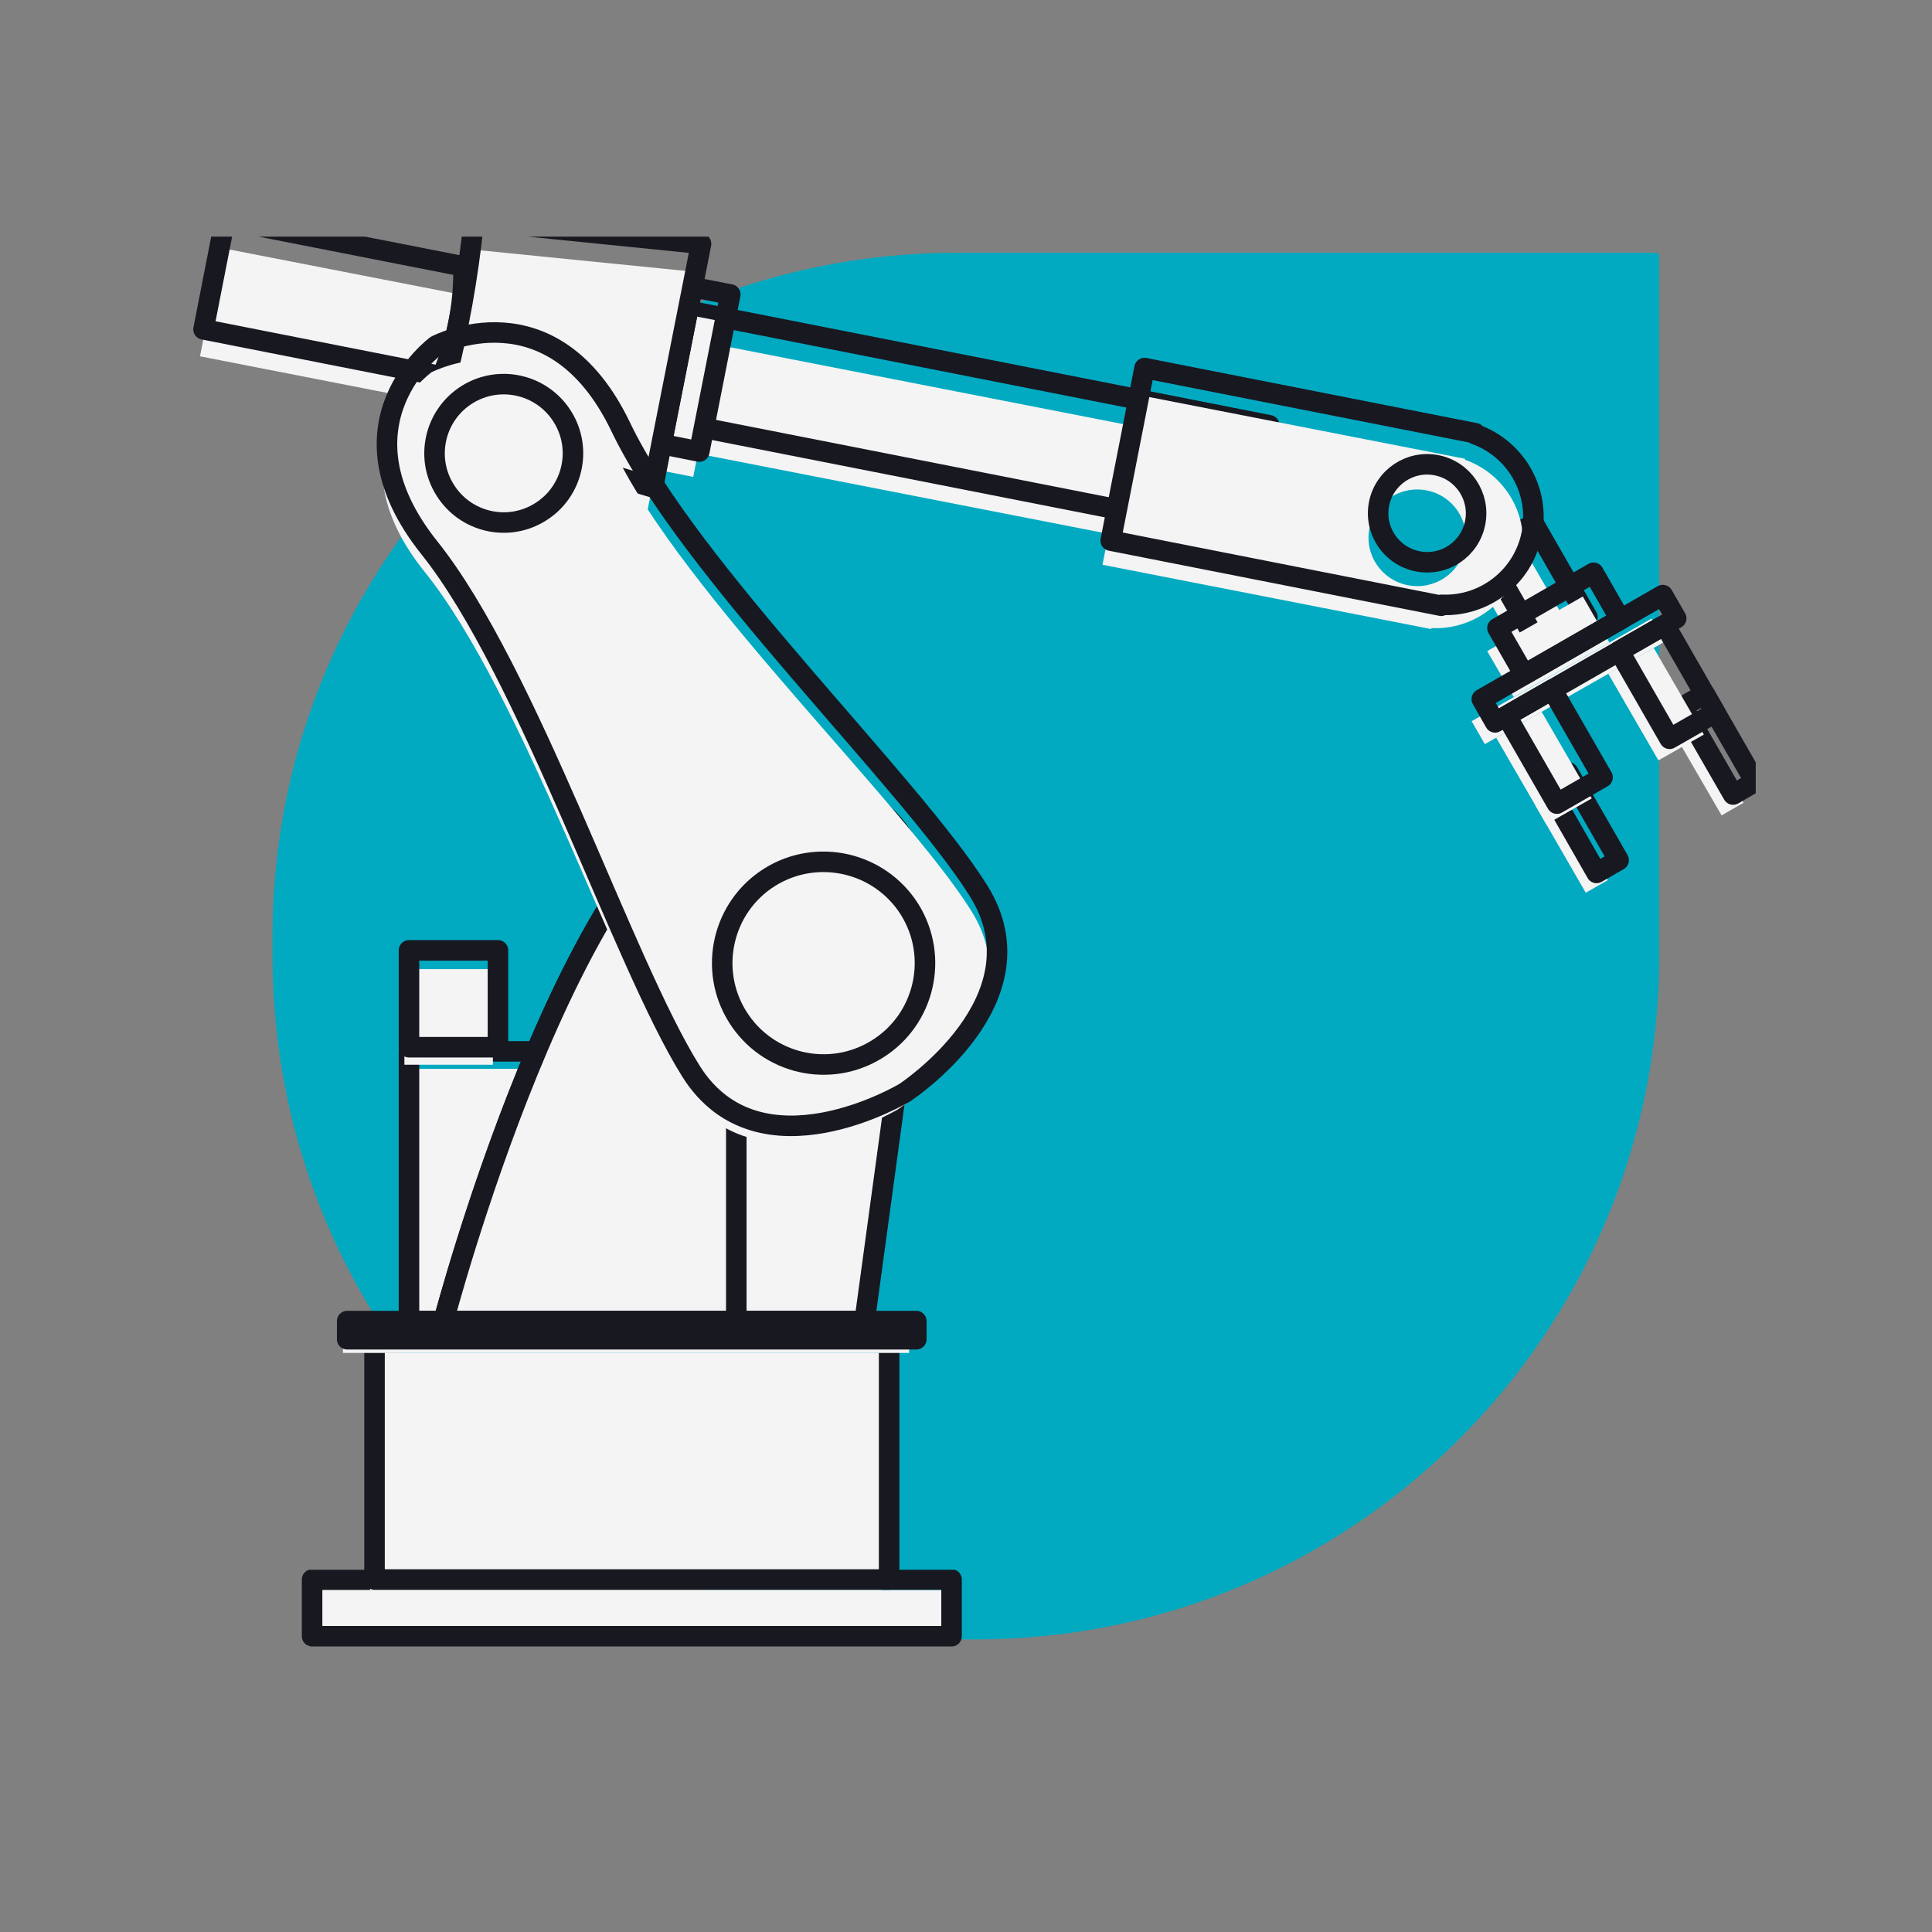 <svg xmlns="http://www.w3.org/2000/svg" xmlns:xlink="http://www.w3.org/1999/xlink" width="64" zoomAndPan="magnify" viewBox="0 0 48 48" height="64" preserveAspectRatio="xMidYMid meet" version="1.0"><rect x="0" y="0" width="48" height="48" fill="#808080" stroke="none"/><defs><clipPath id="f82b81c483"><path d="M 6.77 6.281 L 41.301 6.281 L 41.301 40.812 L 6.77 40.812 Z M 6.77 6.281 " clip-rule="nonzero"/></clipPath><clipPath id="0872e3947e"><path d="M 41 17 L 43.621 17 L 43.621 21 L 41 21 Z M 41 17 " clip-rule="nonzero"/></clipPath><clipPath id="24d8326afb"><path d="M 4.68 6 L 12 6 L 12 11 L 4.68 11 Z M 4.68 6 " clip-rule="nonzero"/></clipPath><clipPath id="80627d150d"><path d="M 4.68 5.879 L 12 5.879 L 12 11 L 4.68 11 Z M 4.68 5.879 " clip-rule="nonzero"/></clipPath><clipPath id="fe9e1af4cf"><path d="M 10 5.879 L 18 5.879 L 18 13 L 10 13 Z M 10 5.879 " clip-rule="nonzero"/></clipPath><clipPath id="139a243779"><path d="M 7 39 L 24 39 L 24 41.145 L 7 41.145 Z M 7 39 " clip-rule="nonzero"/></clipPath></defs><g clip-path="url(#f82b81c483)"><path fill="#01aac1" d="M 24.242 40.73 L 23.746 40.73 C 14.371 40.73 6.77 33.129 6.77 23.75 L 6.77 23.254 C 6.77 13.883 14.371 6.281 23.75 6.281 L 41.137 6.281 C 41.188 6.281 41.223 6.324 41.223 6.367 L 41.223 23.75 C 41.223 33.129 33.621 40.73 24.242 40.73 Z M 24.242 40.73 " fill-opacity="1" fill-rule="nonzero"/></g><path fill="#f4f4f4" d="M 14.941 33.168 L 10.047 33.168 L 10.047 26.555 L 14.941 26.555 L 14.941 33.168 " fill-opacity="1" fill-rule="nonzero"/><path stroke-linecap="round" transform="matrix(0.017, 0, 0, -0.017, -11.812, 59.195)" fill="none" stroke-linejoin="round" d="M 1581.944 1551.346 L 1292.526 1551.346 L 1292.526 1945.533 L 1581.944 1945.533 Z M 1581.944 1551.346 " stroke="#181821" stroke-width="30" stroke-opacity="1" stroke-miterlimit="10"/><path fill="#f4f4f4" d="M 12.246 26.453 L 10.047 26.453 L 10.047 24.078 L 12.246 24.078 L 12.246 26.453 " fill-opacity="1" fill-rule="nonzero"/><path stroke-linecap="round" transform="matrix(0.017, 0, 0, -0.017, -11.812, 59.195)" fill="none" stroke-linejoin="round" d="M 1422.568 1951.586 L 1292.526 1951.586 L 1292.526 2093.149 L 1422.568 2093.149 Z M 1422.568 1951.586 " stroke="#181821" stroke-width="30" stroke-opacity="1" stroke-miterlimit="10"/><path fill="#f4f4f4" d="M 36.645 14.305 L 37.848 13.617 L 39.172 15.906 L 37.969 16.59 L 36.645 14.305 " fill-opacity="1" fill-rule="nonzero"/><path stroke-linecap="round" transform="matrix(0.017, 0, 0, -0.017, -11.812, 59.195)" fill="none" stroke-linejoin="round" d="M 2865.269 2675.698 L 2936.411 2716.676 L 3014.713 2580.236 L 2943.571 2539.49 Z M 2865.269 2675.698 " stroke="#181821" stroke-width="30" stroke-opacity="1" stroke-miterlimit="10"/><path fill="#f4f4f4" d="M 36.949 16.176 L 39.324 14.82 L 39.984 15.965 L 37.609 17.316 L 36.949 16.176 " fill-opacity="1" fill-rule="nonzero"/><path stroke-linecap="round" transform="matrix(0.017, 0, 0, -0.017, -11.812, 59.195)" fill="none" stroke-linejoin="round" d="M 2883.285 2564.171 L 3023.721 2644.964 L 3062.757 2576.744 L 2922.321 2496.183 Z M 2883.285 2564.171 " stroke="#181821" stroke-width="30" stroke-opacity="1" stroke-miterlimit="10"/><path fill="#f4f4f4" d="M 36.562 17.918 L 41.035 15.367 L 41.367 15.938 L 36.891 18.488 L 36.562 17.918 " fill-opacity="1" fill-rule="nonzero"/><path stroke-linecap="round" transform="matrix(0.017, 0, 0, -0.017, -11.812, 59.195)" fill="none" stroke-linejoin="round" d="M 2860.418 2460.327 L 3124.89 2612.367 L 3144.524 2578.373 L 2879.821 2426.333 Z M 2860.418 2460.327 " stroke="#181821" stroke-width="30" stroke-opacity="1" stroke-miterlimit="10"/><g clip-path="url(#0872e3947e)"><path fill="#f4f4f4" d="M 41.523 18.105 L 42.07 17.793 L 43.316 19.945 L 42.773 20.258 L 41.523 18.105 " fill-opacity="1" fill-rule="nonzero"/><path stroke-linecap="round" transform="matrix(0.017, 0, 0, -0.017, -11.812, 59.195)" fill="none" stroke-linejoin="round" d="M 3153.763 2449.151 L 3186.1 2467.778 L 3259.783 2339.486 L 3227.676 2320.86 Z M 3153.763 2449.151 " stroke="#181821" stroke-width="30" stroke-opacity="1" stroke-miterlimit="10"/></g><path fill="#f4f4f4" d="M 39.957 16.738 L 41.086 16.098 L 42.332 18.25 L 41.203 18.891 L 39.957 16.738 " fill-opacity="1" fill-rule="nonzero"/><path stroke-linecap="round" transform="matrix(0.017, 0, 0, -0.017, -11.812, 59.195)" fill="none" stroke-linejoin="round" d="M 3061.14 2530.643 L 3127.893 2568.827 L 3201.576 2440.536 L 3134.822 2402.351 Z M 3061.14 2530.643 " stroke="#181821" stroke-width="30" stroke-opacity="1" stroke-miterlimit="10"/><path fill="#f4f4f4" d="M 38.699 19.715 L 38.156 20.027 L 39.398 22.18 L 39.945 21.867 L 38.699 19.715 " fill-opacity="1" fill-rule="nonzero"/><path stroke-linecap="round" transform="matrix(0.017, 0, 0, -0.017, -11.812, 59.195)" fill="none" stroke-linejoin="round" d="M 2986.764 2353.224 L 2954.658 2334.597 L 3028.11 2206.306 L 3060.447 2224.933 Z M 2986.764 2353.224 " stroke="#181821" stroke-width="30" stroke-opacity="1" stroke-miterlimit="10"/><path fill="#f4f4f4" d="M 38.301 17.684 L 37.172 18.328 L 38.418 20.48 L 39.547 19.836 L 38.301 17.684 " fill-opacity="1" fill-rule="nonzero"/><path stroke-linecap="round" transform="matrix(0.017, 0, 0, -0.017, -11.812, 59.195)" fill="none" stroke-linejoin="round" d="M 2963.204 2474.297 L 2896.451 2435.879 L 2970.134 2307.588 L 3036.887 2346.006 Z M 2963.204 2474.297 " stroke="#181821" stroke-width="30" stroke-opacity="1" stroke-miterlimit="10"/><path fill="#f4f4f4" d="M 14.977 10.809 L 15.512 8.113 L 31.309 11.203 L 30.773 13.895 L 14.977 10.809 " fill-opacity="1" fill-rule="nonzero"/><path stroke-linecap="round" transform="matrix(0.017, 0, 0, -0.017, -11.812, 59.195)" fill="none" stroke-linejoin="round" d="M 1584.023 2884.084 L 1615.667 3044.739 L 2549.75 2860.567 L 2518.106 2700.145 Z M 1584.023 2884.084 " stroke="#181821" stroke-width="30" stroke-opacity="1" stroke-miterlimit="10"/><g clip-path="url(#24d8326afb)"><path fill="#f4f4f4" d="M 11.395 7.309 L 5.5 6.16 L 4.969 8.852 L 10.859 10.004 C 11.234 9.145 11.41 8.246 11.395 7.309 " fill-opacity="1" fill-rule="nonzero"/></g><g clip-path="url(#80627d150d)"><path stroke-linecap="round" transform="matrix(0.017, 0, 0, -0.017, -11.812, 59.195)" fill="none" stroke-linejoin="round" d="M 1372.214 3092.702 L 1023.665 3161.155 L 992.252 3000.733 L 1340.57 2932.047 C 1362.744 2983.271 1373.138 3036.822 1372.214 3092.702 Z M 1372.214 3092.702 " stroke="#181821" stroke-width="30" stroke-opacity="1" stroke-miterlimit="10"/></g><path fill="#f4f4f4" d="M 17.223 11.848 L 17.988 7.996 L 17.055 7.816 L 16.289 11.664 L 17.223 11.848 " fill-opacity="1" fill-rule="nonzero"/><path stroke-linecap="round" transform="matrix(0.017, 0, 0, -0.017, -11.812, 59.195)" fill="none" stroke-linejoin="round" d="M 1716.836 2822.15 L 1762.108 3051.724 L 1706.904 3062.434 L 1661.632 2833.093 Z M 1716.836 2822.15 " stroke="#181821" stroke-width="30" stroke-opacity="1" stroke-miterlimit="10"/><path fill="#f4f4f4" d="M 16.078 12.727 L 16.289 11.664 L 17.055 7.816 L 17.266 6.754 C 15.395 6.566 13.52 6.379 11.648 6.191 C 11.629 6.375 11.609 6.562 11.586 6.746 C 11.426 8.047 11.168 9.332 10.82 10.598 C 10.77 10.777 10.719 10.953 10.668 11.133 C 12.473 11.664 14.273 12.195 16.078 12.727 " fill-opacity="1" fill-rule="nonzero"/><g clip-path="url(#fe9e1af4cf)"><path stroke-linecap="round" transform="matrix(0.017, 0, 0, -0.017, -11.812, 59.195)" fill="none" stroke-linejoin="round" d="M 1649.159 2769.762 L 1661.632 2833.093 L 1706.904 3062.434 L 1719.377 3125.765 C 1608.738 3136.941 1497.867 3148.117 1387.228 3159.293 C 1386.073 3148.349 1384.918 3137.173 1383.532 3126.23 C 1374.062 3048.697 1358.817 2972.095 1338.26 2896.657 C 1335.257 2885.946 1332.255 2875.469 1329.252 2864.758 C 1435.965 2833.093 1542.446 2801.428 1649.159 2769.762 Z M 1649.159 2769.762 " stroke="#181821" stroke-width="30" stroke-opacity="1" stroke-miterlimit="10"/></g><path fill="#f4f4f4" d="M 34.023 13.129 C 34.152 12.48 34.789 12.055 35.445 12.184 C 36.102 12.312 36.527 12.945 36.398 13.594 C 36.27 14.246 35.633 14.668 34.977 14.539 C 34.32 14.41 33.895 13.781 34.023 13.129 Z M 35.562 15.605 C 36.621 15.656 37.586 14.93 37.797 13.867 C 38.008 12.805 37.395 11.773 36.395 11.422 L 36.398 11.398 L 28.227 9.801 L 27.391 14.031 L 35.559 15.629 L 35.562 15.605 " fill-opacity="1" fill-rule="nonzero"/><path stroke-linecap="round" transform="matrix(0.017, 0, 0, -0.017, -11.812, 59.195)" fill="none" stroke-linejoin="round" d="M 2710.281 2745.781 C 2717.904 2784.431 2755.553 2809.81 2794.358 2802.126 C 2833.163 2794.443 2858.339 2756.724 2850.717 2718.073 C 2843.095 2679.19 2805.445 2654.044 2766.64 2661.728 C 2727.836 2669.411 2702.659 2706.897 2710.281 2745.781 Z M 2801.287 2598.164 C 2863.883 2595.137 2920.935 2638.444 2933.408 2701.775 C 2945.881 2765.106 2909.617 2826.574 2850.486 2847.529 L 2850.717 2848.926 L 2367.507 2944.155 L 2318.077 2691.996 L 2801.056 2596.767 Z M 2801.287 2598.164 " stroke="#181821" stroke-width="30" stroke-opacity="1" stroke-miterlimit="10"/><path fill="#f4f4f4" d="M 10.902 33.168 C 10.902 33.168 14.43 19.844 18.805 19.844 C 23.18 19.844 22.676 23.219 22.676 23.219 L 21.309 33.168 L 10.902 33.168 " fill-opacity="1" fill-rule="nonzero"/><path stroke-linecap="round" transform="matrix(0.017, 0, 0, -0.017, -11.812, 59.195)" fill="none" stroke-linejoin="round" d="M 1343.111 1551.346 C 1343.111 1551.346 1551.686 2345.54 1810.383 2345.54 C 2069.081 2345.54 2039.284 2144.372 2039.284 2144.372 L 1958.441 1551.346 Z M 1343.111 1551.346 " stroke="#181821" stroke-width="30" stroke-opacity="1" stroke-miterlimit="10"/><path fill="#f4f4f4" d="M 18.137 19.945 C 14.074 21.176 10.902 33.168 10.902 33.168 L 18.137 33.168 L 18.137 19.945 " fill-opacity="1" fill-rule="nonzero"/><path stroke-linecap="round" transform="matrix(0.017, 0, 0, -0.017, -11.812, 59.195)" fill="none" stroke-linejoin="round" d="M 1770.886 2339.486 C 1530.666 2266.144 1343.111 1551.346 1343.111 1551.346 L 1770.886 1551.346 Z M 1770.886 2339.486 " stroke="#181821" stroke-width="30" stroke-opacity="1" stroke-miterlimit="10"/><path fill="#f4f4f4" d="M 23.457 40.895 L 7.652 40.895 L 7.652 39.504 L 23.457 39.504 L 23.457 40.895 " fill-opacity="1" fill-rule="nonzero"/><g clip-path="url(#139a243779)"><path stroke-linecap="round" transform="matrix(0.017, 0, 0, -0.017, -11.812, 59.195)" fill="none" stroke-linejoin="round" d="M 2085.48 1090.801 L 1150.935 1090.801 L 1150.935 1173.69 L 2085.48 1173.69 Z M 2085.48 1090.801 " stroke="#181821" stroke-width="30" stroke-opacity="1" stroke-miterlimit="10"/></g><path fill="#f4f4f4" d="M 9.195 33.613 L 21.914 33.613 L 21.914 39.504 L 9.195 39.504 L 9.195 33.613 " fill-opacity="1" fill-rule="nonzero"/><path stroke-linecap="round" transform="matrix(0.017, 0, 0, -0.017, -11.812, 59.195)" fill="none" stroke-linejoin="round" d="M 1242.172 1524.803 L 1994.243 1524.803 L 1994.243 1173.69 L 1242.172 1173.69 Z M 1242.172 1524.803 " stroke="#181821" stroke-width="30" stroke-opacity="1" stroke-miterlimit="10"/><path fill="#f4f4f4" d="M 22.586 33.168 L 8.52 33.168 L 8.52 33.613 L 22.586 33.613 L 22.586 33.168 " fill-opacity="1" fill-rule="nonzero"/><path stroke-linecap="round" transform="matrix(0.017, 0, 0, -0.017, -11.812, 59.195)" fill="none" stroke-linejoin="round" d="M 1202.213 1524.803 L 2033.972 1524.803 L 2033.972 1551.346 L 1202.213 1551.346 Z M 1202.213 1524.803 " stroke="#181821" stroke-width="30" stroke-opacity="1" stroke-miterlimit="10"/><path fill="#f4f4f4" d="M 15.285 11.254 C 13.594 7.742 10.719 9.25 10.719 9.25 C 10.719 9.25 8.102 11.16 10.547 14.203 C 12.996 17.242 15.324 24.363 17.016 27.039 C 18.703 29.711 22.301 27.566 22.301 27.566 C 22.301 27.566 25.812 25.289 24.121 22.613 C 22.434 19.941 16.98 14.762 15.285 11.254 " fill-opacity="1" fill-rule="nonzero"/><path stroke-linecap="round" transform="matrix(0.017, 0, 0, -0.017, -11.812, 59.195)" fill="none" stroke-linejoin="round" d="M 1602.27 2857.541 C 1502.256 3066.858 1332.255 2976.984 1332.255 2976.984 C 1332.255 2976.984 1177.498 2863.129 1322.092 2681.751 C 1466.916 2500.607 1604.58 2076.152 1704.594 1916.661 C 1804.378 1757.403 2017.11 1885.229 2017.11 1885.229 C 2017.11 1885.229 2224.761 2020.971 2124.747 2180.461 C 2024.964 2339.719 1702.516 2648.456 1602.27 2857.541 Z M 1602.27 2857.541 " stroke="#181821" stroke-width="30" stroke-opacity="1" stroke-miterlimit="10"/><path fill="#f4f4f4" d="M 13.84 10.992 C 14.34 11.785 14.098 12.832 13.297 13.328 C 12.496 13.828 11.441 13.586 10.941 12.793 C 10.438 12 10.68 10.953 11.48 10.453 C 12.281 9.957 13.336 10.195 13.84 10.992 " fill-opacity="1" fill-rule="nonzero"/><path stroke-linecap="round" transform="matrix(0.017, 0, 0, -0.017, -11.812, 59.195)" fill="none" stroke-linejoin="round" d="M 1516.808 2873.14 C 1546.373 2825.875 1532.052 2763.476 1484.701 2733.906 C 1437.351 2704.103 1374.986 2718.539 1345.42 2765.804 C 1315.624 2813.069 1329.945 2875.469 1377.296 2905.271 C 1424.647 2934.841 1487.011 2920.638 1516.808 2873.14 Z M 1516.808 2873.14 " stroke="#181821" stroke-width="30" stroke-opacity="1" stroke-miterlimit="10"/><path fill="#f4f4f4" d="M 22.418 23.07 C 23.152 24.234 22.797 25.77 21.625 26.496 C 20.453 27.227 18.906 26.875 18.172 25.711 C 17.438 24.551 17.789 23.016 18.961 22.285 C 20.133 21.559 21.68 21.91 22.418 23.07 " fill-opacity="1" fill-rule="nonzero"/><path stroke-linecap="round" transform="matrix(0.017, 0, 0, -0.017, -11.812, 59.195)" fill="none" stroke-linejoin="round" d="M 2024.04 2153.22 C 2067.464 2083.836 2046.445 1992.332 1977.151 1949.025 C 1907.857 1905.485 1816.389 1926.44 1772.964 1995.825 C 1729.54 2064.976 1750.328 2156.48 1819.622 2200.019 C 1888.916 2243.326 1980.384 2222.371 2024.04 2153.22 Z M 2024.04 2153.22 " stroke="#181821" stroke-width="30" stroke-opacity="1" stroke-miterlimit="10"/></svg>